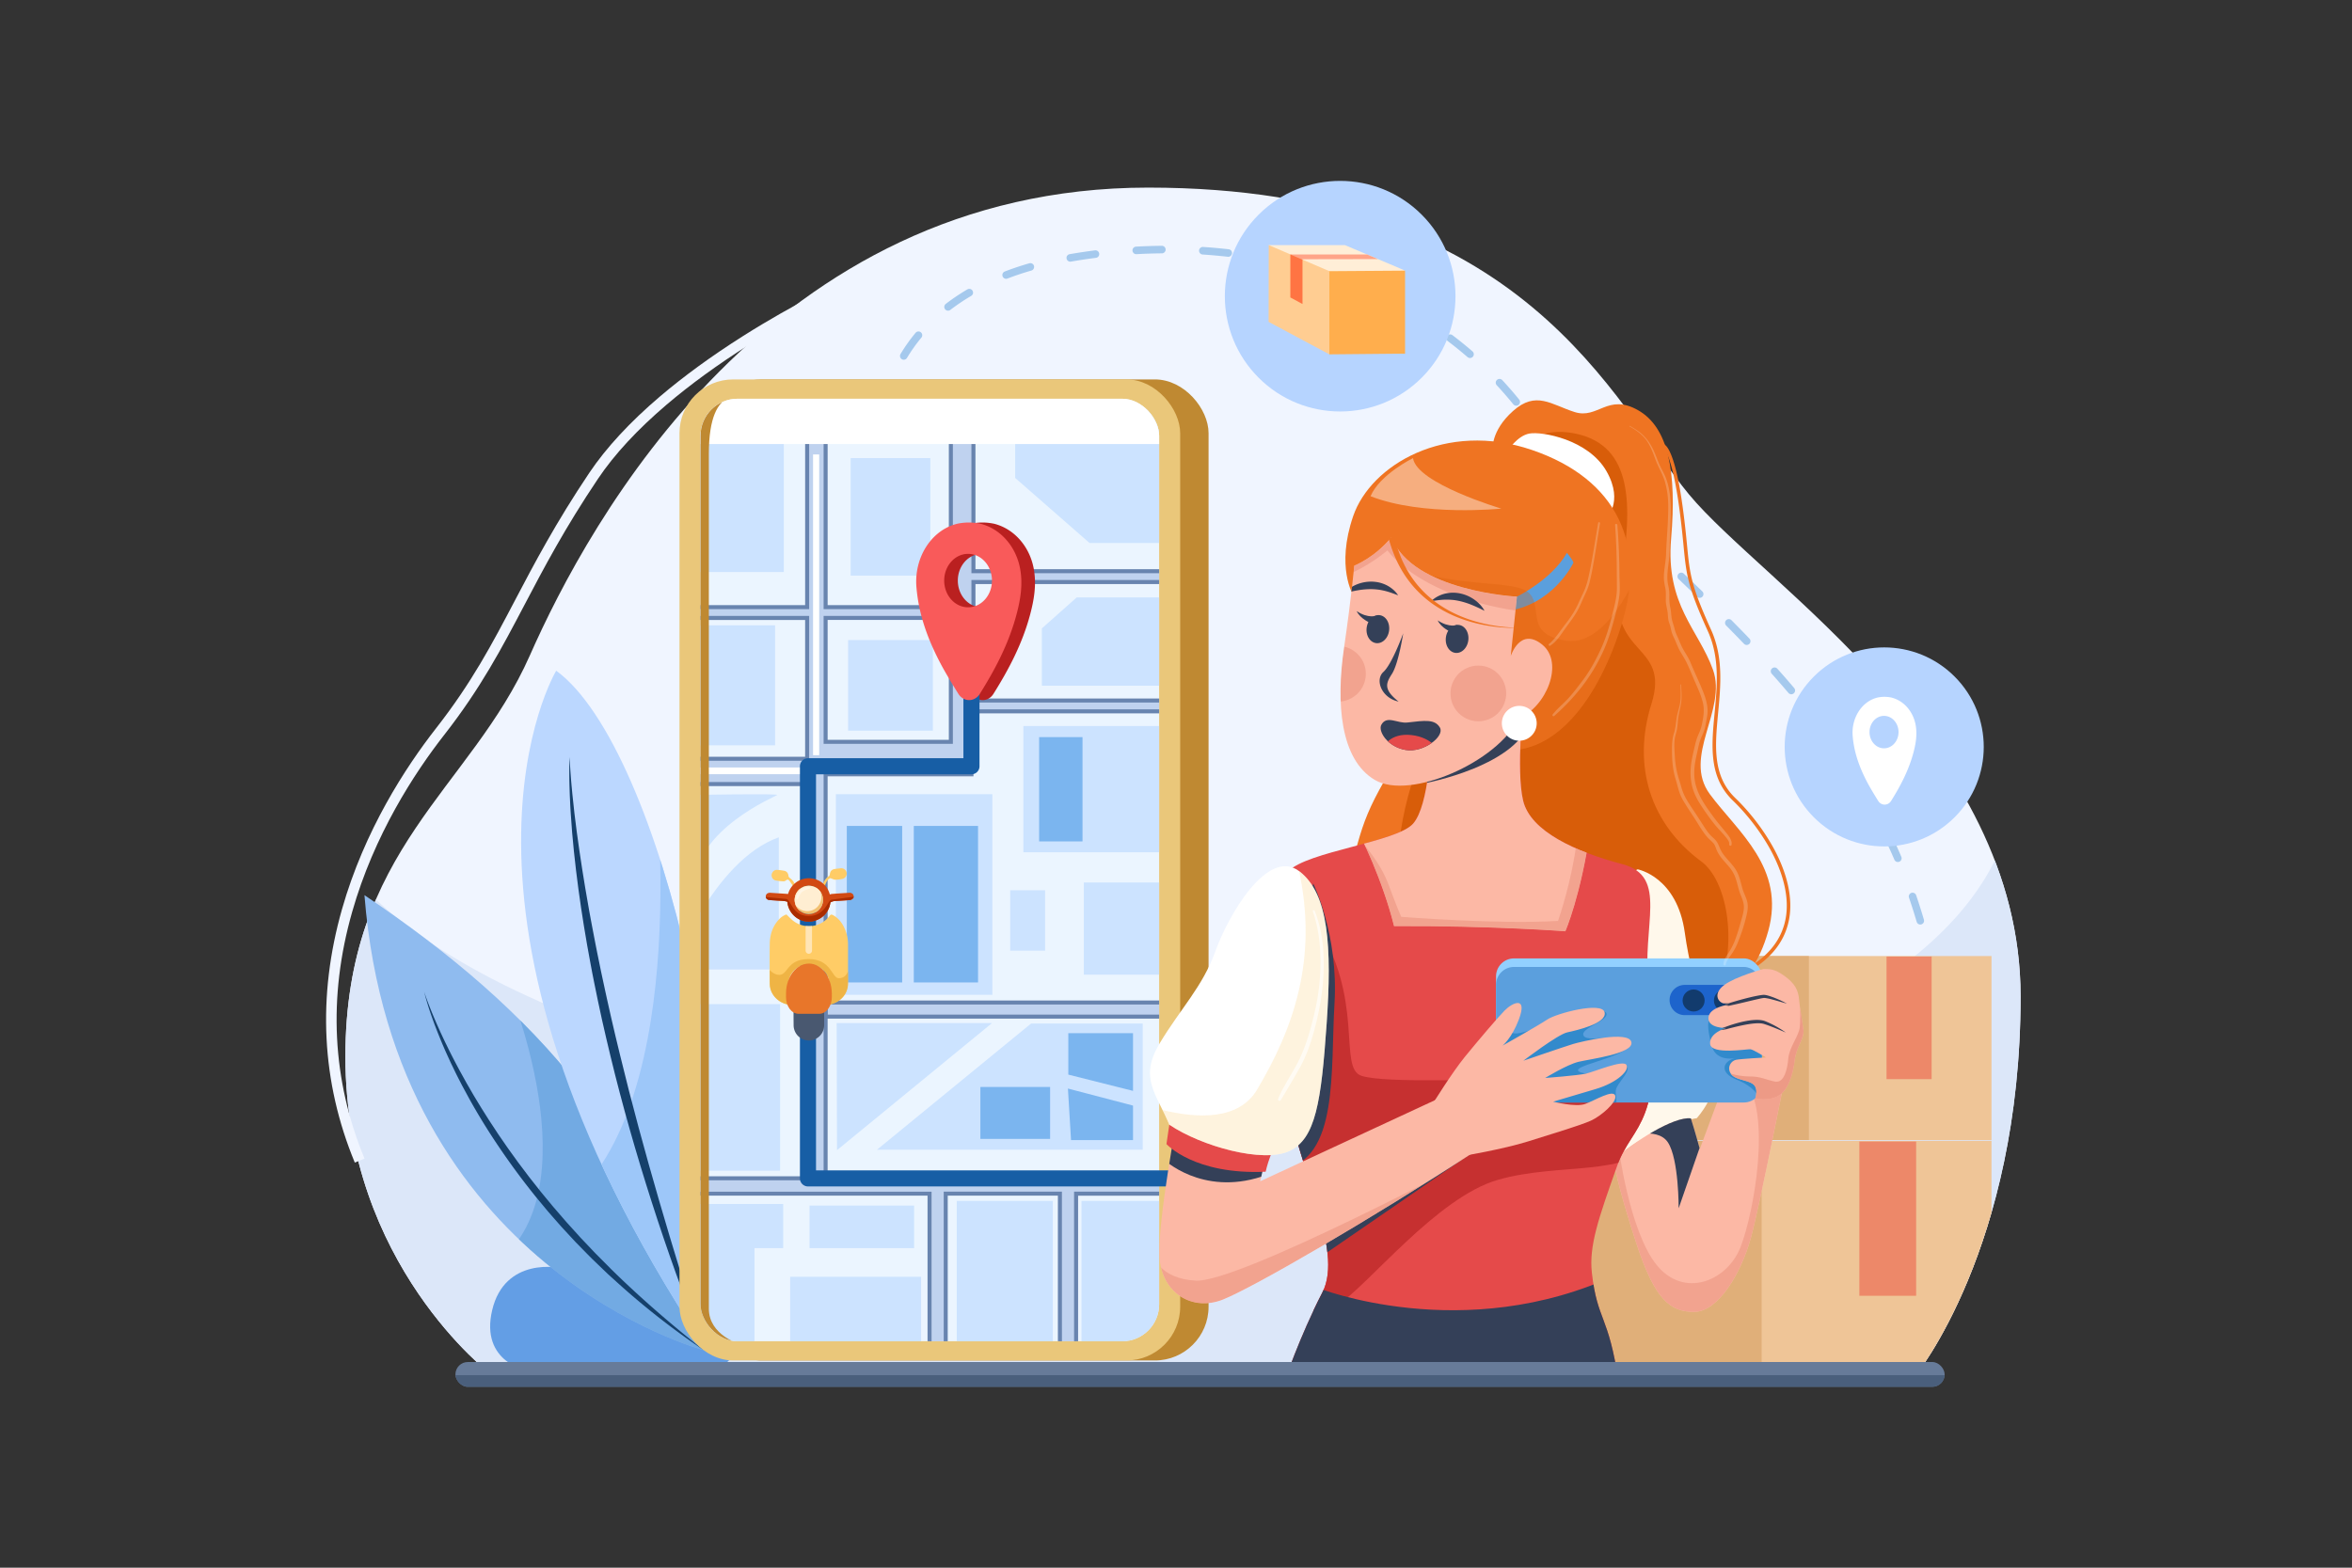 <svg xmlns="http://www.w3.org/2000/svg" viewBox="0 0 4680 3120"><rect x="0" y="0" width="4680" height="3120" fill="#333333" stroke="none"/><defs><clipPath id="clip-path"><path d="M977.13 2735.33s-289.85-218.93-289.85-632.12 249.77-533.45 366.94-798.63 478-931.22 1230.32-931.22 928.14 431.69 1076.15 610.54 659.87 499.53 659.87 999.06-209.68 755.46-209.68 755.46z" class="cls-1"/></clipPath><clipPath id="clip-path-11"><path d="M3031.78 1390.92s-15.67 141.84-1 202.74 104.07 101.5 197.35 126.17 37.5 122.15 52.42 244.62c33.92 278.55-31.69 268.42-62.7 355.64-37.44 105.31-56.27 159.63-50.37 212.76 10.8 97.13 33.41 82.22 53.45 219.44h-666s31.35-93 76.06-179.36-50.36-247.71-73.49-406.51-32.89-392.12 5.66-432.2 216.36-58.07 248.73-95.08 35.46-165 35.46-165z" class="cls-3"/></clipPath><clipPath id="clip-path-2"><path d="M1400.66 2687.18s-616.58-162.57-675.48-905.65c342.16 229.94 576.63 489.4 675.48 905.65z" class="cls-2"/></clipPath><clipPath id="clip-path-3"><path d="M1106.72 1334.83S823.13 1805 1399.07 2675.93c101.49-378.54-81.39-1187.31-292.35-1341.1z" class="cls-10"/></clipPath><clipPath id="clip-path-4"><rect width="912.49" height="1875.84" x="1393.95" y="793.57" class="cls-12" rx="73.63"/></clipPath><clipPath id="clip-path-5"><path d="M1680.75 1848.15c-5-11.3-12.1-20.87-23.31-26.91-2.88-1.54-4.46-1.37-6.63 1.47a51.39 51.39 0 0 1-71 11c-5.32-3.79-9.72-8.87-15-13.76a35.66 35.66 0 0 0-14.71 9.77c-12.76 13.61-18.16 30.23-18.44 48.44-.39 26.27-.13 52.56-.08 78.84a40.3 40.3 0 0 0 7 23.19c7 10.26 16.86 16.18 29.41 19.33 0-13.46-.07-26.06 0-38.67.15-23.27 18.36-41.7 41.14-41.74 23.46 0 41.72 18.14 41.87 41.78.07 11.32 0 22.64 0 34 0 1.36.12 2.73.18 4.11a7.18 7.18 0 0 0 1.57.07c18.19-4.72 34.67-19.16 34.65-42.5v-76.9a76.84 76.84 0 0 0-6.65-31.52z" class="cls-13"/></clipPath><clipPath id="clip-path-6"><path d="M1689.66 1776.82c-11.54.73-23.08 1.35-34.6 2.34a13 13 0 0 0-3.89 1.1 43 43 0 0 0-83.09-1.06l-1.11-.12c-11.39-.81-22.79-1.5-34.18-2.24-5.13-.33-8.88 2.5-9.07 6.87s2.92 7.33 8 7.66c4.66.3 9.33.51 14 .89 7 .58 14.26.23 20.9 2.3 1.85 22 20.14 39.52 42.18 39.63 22.54.1 41.08-16.54 43.49-38.11a19.88 19.88 0 0 1 10.27-2.94c9.34-.46 18.67-1.17 28-1.78 5.16-.33 8.3-3.25 8.12-7.55s-3.88-7.32-9.02-6.99zm-80.23 42.36a28.19 28.19 0 1 1 28.23-27.92 28.27 28.27 0 0 1-28.23 27.92z" class="cls-14"/></clipPath><clipPath id="clip-path-7"><path d="M1609.57 1762.8a28.19 28.19 0 1 0 28.09 28.46 28.19 28.19 0 0 0-28.09-28.46z" class="cls-15"/></clipPath><clipPath id="clip-path-8"><path d="M2970.11 896.53s-5.14-38 40.6-78.63 75.55-12.85 122.29 2.1 65.78-38 126.43-3.6 77.08 122.83 65.78 255.42 54.47 180.9 83.25 261.07-61.67 172.67-6.16 247.71 151.09 147 116.14 272.37-126.42 179.88-296 142.87-616.7 38-565.31-148 42.14-201.45 108.95-313.49 204.03-637.82 204.03-637.82z" class="cls-16"/></clipPath><clipPath id="clip-path-9"><path d="M2692.59 1184.33s-34.94-55.51 0-157.26 184-190.15 355.64-131.57 226.12 189.13 179.87 342.27-136.71 276.49-257 252.85-278.51-306.29-278.51-306.29z" class="cls-16"/></clipPath><clipPath id="clip-path-10"><path d="M3211.65 2306.72c-2.46 2.12 7.2 54.48 44.2 167.54S3323.69 2611 3371 2611s93.53-76.06 113.06-148c18.67-68.8 69.89-329.94 69.89-329.94l-106.95-20.6-64.76 174.22s-8.48-31.61-17.73-60.9c-34.24-4.24-113.3 46.88-152.86 80.94z" class="cls-4"/></clipPath><clipPath id="clip-path-21"><path d="m2524.54 487.79 120.61 51.91v165.51l-120.88-64.61.27-152.81z" class="cls-11"/></clipPath><clipPath id="clip-path-12"><path d="M2700.82 1656.1c4.11-1 51.39 98.68 73 187.07 193.24-1 341 10.28 341 10.28s30.83-70.92 49.59-201.46c-71.95-183-104.84-269.29-104.84-283.68s-396.74 49.33-396.74 52.42 37.99 235.37 37.99 235.37z" class="cls-4"/></clipPath><clipPath id="clip-path-13"><path d="M2694.65 1125.74s-5.14 59.61-20.56 165.48-8.22 220 61.67 261.07 244.63-36 285.74-122.31c55.5-22.61 91.48-111 47.28-147s-62.7 22.61-62.7 22.61l12.34-118.2s-207.62-10.28-249.77-118.2c-33.91 41.13-74 56.55-74 56.55z" class="cls-4"/></clipPath><clipPath id="clip-path-14"><path d="M2800.37 1437.94c35-4.07 54.7-7 64.76 10.07s-32.32 50.86-68.57 44.5-54.84-37.66-48-50c10.87-19.78 32.1-2.27 51.81-4.57z" class="cls-5"/></clipPath><clipPath id="clip-path-15"><path d="m2523 2282.06-15.42 68.86 372.08-172.68s66.81 41.12 52.42 115.12c-201.46 131.57-436.83 268.27-498.5 292.94s-122.31-13.37-126.43-84.29 36-281.62 36-281.62z" class="cls-4"/></clipPath><clipPath id="clip-path-16"><path d="M2585.7 1734.22c58.08 44.62 64.75 149.55 54 303.72s-21.58 228.18-74 252.85-175-9.25-239-52.42c-25.44-61.67-60.9-92.5-19.27-161.88s85.57-112.55 111-183.47 104.06-207.37 167.27-158.8z" class="cls-6"/></clipPath><clipPath id="clip-path-17"><rect width="2963.25" height="49.34" x="906.21" y="2710.66" class="cls-7" rx="24.67"/></clipPath><clipPath id="clip-path-18"><rect width="528.82" height="269.81" x="2976.79" y="1924.37" class="cls-8" rx="35.81"/></clipPath><clipPath id="clip-path-19"><path d="M3508.9 1928.47s-55.69 15-78.23 32.06-12 33.82-1.49 36.32l10.48 2.49s-39.12 5.15-40.26 26.26 35.14 20.34 35.14 20.34-34 9.57-31.75 31.75 75 9.73 80.5 10.52 30.67 16.31 30.67 16.31-50.22 2.7-59.7 4.72-18.52 14.23-10.53 27.21 31.1 12 43.75 20.61 5.16 28.91 5.16 28.91 26.21 6.47 46.15-5.07 29.21-44.39 32.27-70.76 19.05-42.59 17.32-59.78-7-41.8-8.57-61.05-8.85-32.46-29.35-47.22-29.54-13.2-41.56-13.62z" class="cls-4"/></clipPath><clipPath id="clip-path-20"><path d="m2528.3 495.78-3.76-7.99h151.49l119.71 50.68-79.94 17.92-104.23-1.81-54.66-38.6-28.61-20.2z" class="cls-9"/></clipPath><style>.cls-1{fill:#f0f5ff}.cls-2{fill:#8fbbef}.cls-3{fill:#e54a4a}.cls-4{fill:#fcb8a5}.cls-5{fill:#344058}.cls-6{fill:#fff}.cls-7{fill:#677b99}.cls-8{fill:#5b9fdd}.cls-9{fill:#ffeed7}.cls-10{fill:#bbd7ff}.cls-11{fill:#ffcd92}.cls-12{fill:#ebf5ff}.cls-13{fill:#fc6}.cls-14{fill:#d14913}.cls-15{fill:#f2c070}.cls-16{fill:#ef7422}.cls-21{fill:#efc597}.cls-22{fill:#e0af79}.cls-23{fill:#ed8869}.cls-28{fill:#15406b}.cls-31{fill:#b6d4ff}.cls-32{fill:#bf8932}.cls-35{fill:#cce3ff}.cls-36{fill:#7bb5ef}.cls-38{fill:#bfd2ef}.cls-39{fill:#6884af}.cls-55{fill:#d85d09}.cls-61{opacity:.57}.cls-62{fill:#ea937f}.cls-76{fill:#328acc}.cls-78{fill:#123b6d}.cls-87{opacity:.21}</style></defs><g id="_09" data-name="9"><path d="M977.13 2735.33s-289.85-218.93-289.85-632.12 249.77-533.45 366.94-798.63 478-931.22 1230.32-931.22 928.14 431.69 1076.15 610.54 659.87 499.53 659.87 999.06-209.68 755.46-209.68 755.46z" class="cls-1"/><g clip-path="url(#clip-path)"><path fill="#dce7f9" d="M1544.77 2148.39C664.12 1930.7 604.84 1614.87 611.6 1516c-138.83 728.78 251 1273.73 251 1273.73h2978c257.36-175.66 314.56-788.43 171.58-1258.21 0 616.87-1376.68 886.48-2467.41 616.87zM611.6 1516q2.79-14.65 5.85-29.42c1.13-5.37-4.24 5.86-5.85 29.42z"/><path d="M1761.06 815.64a5.74 5.74 0 0 1-.71 0 7.5 7.5 0 0 1-6.77-8.16c0-.41 1-10.24 5.28-26.22a7.5 7.5 0 1 1 14.48 3.89 162.5 162.5 0 0 0-4.82 23.72 7.5 7.5 0 0 1-7.46 6.77zm1877.79 1867.1a7.5 7.5 0 0 1-4.57-13.46c13.5-10.34 26.57-21.06 38.84-31.85a7.5 7.5 0 1 1 9.91 11.27c-12.53 11-25.86 21.94-39.63 32.49a7.47 7.47 0 0 1-4.55 1.55zm97.06-89.64a7.5 7.5 0 0 1-5.61-12.47c11.15-12.6 21.77-25.68 31.55-38.88a7.5 7.5 0 0 1 12.05 8.93c-10 13.55-20.93 27-32.37 39.9a7.48 7.48 0 0 1-5.62 2.52zm75.52-108.24a7.49 7.49 0 0 1-6.61-11c7.79-14.65 15-29.87 21.4-45.23a7.5 7.5 0 0 1 13.84 5.78c-6.58 15.79-14 31.43-22 46.49a7.5 7.5 0 0 1-6.63 3.96zm47.5-123.18a7.49 7.49 0 0 1-7.27-9.36c4.07-15.89 7.56-32.38 10.39-49a7.5 7.5 0 1 1 14.79 2.51c-2.9 17-6.48 33.93-10.65 50.22a7.49 7.49 0 0 1-7.26 5.63zm19.3-130.68h-.39a7.5 7.5 0 0 1-7.11-7.87c.67-13.07 1-26.53 1-40q0-5.09-.06-10.22a7.5 7.5 0 0 1 7.41-7.59h.09a7.5 7.5 0 0 1 7.5 7.41q.06 5.22.06 10.4c0 13.75-.34 27.47-1 40.79a7.5 7.5 0 0 1-7.5 7.08zm-3.73-132.16a7.49 7.49 0 0 1-7.45-6.76c-1.62-16.3-3.7-33.13-6.17-50a7.5 7.5 0 1 1 14.84-2.17c2.51 17.13 4.61 34.19 6.25 50.71a7.5 7.5 0 0 1-6.72 8.21c-.25-.01-.5.01-.75.01zm-20.65-130.68a7.5 7.5 0 0 1-7.33-6c-3.39-16-7.2-32.61-11.3-49.21a7.5 7.5 0 1 1 14.56-3.6c4.14 16.76 8 33.49 11.42 49.71a7.49 7.49 0 0 1-7.35 9.05zM3821 1840a7.52 7.52 0 0 1-7.19-5.36q-1.91-6.42-3.88-12.9a1099.3 1099.3 0 0 0-11.39-35.17 7.5 7.5 0 0 1 14.19-4.87c4 11.78 7.92 23.78 11.55 35.67q2 6.53 3.91 13a7.5 7.5 0 0 1-7.19 9.63zm-44.65-124.45a7.5 7.5 0 0 1-6.9-4.55 1132.56 1132.56 0 0 0-20.87-45.86 7.5 7.5 0 1 1 13.51-6.51c7.39 15.31 14.5 31 21.15 46.47a7.49 7.49 0 0 1-3.95 9.84 7.31 7.31 0 0 1-2.93.59zm-59-118.32a7.49 7.49 0 0 1-6.52-3.78c-8.23-14.4-17-29-25.91-43.26a7.5 7.5 0 0 1 12.71-8c9.07 14.48 17.9 29.21 26.22 43.79a7.5 7.5 0 0 1-6.5 11.22zm-71.5-111.27a7.48 7.48 0 0 1-6.11-3.14c-9.61-13.45-19.72-27.1-30.06-40.57a7.5 7.5 0 0 1 11.9-9.13c10.44 13.61 20.66 27.39 30.37 41a7.51 7.51 0 0 1-6.1 11.86zm-81.49-104.25a7.48 7.48 0 0 1-5.72-2.65c-10.63-12.54-21.8-25.37-33.2-38.13a7.5 7.5 0 1 1 11.18-10c11.49 12.86 22.75 25.78 33.46 38.42a7.5 7.5 0 0 1-5.72 12.35zm-88.8-98.14a7.49 7.49 0 0 1-5.42-2.31 2941.742 2941.742 0 0 0-35.35-36.25 7.5 7.5 0 1 1 10.65-10.56c12.3 12.4 24.25 24.66 35.53 36.43a7.49 7.49 0 0 1-5.41 12.69zm-93.56-93.7a7.44 7.44 0 0 1-5.22-2.12c-11.05-10.71-23-22.21-36.56-35.15a7.5 7.5 0 0 1 10.37-10.85c13.57 13 25.55 24.5 36.63 35.23a7.5 7.5 0 0 1-5.22 12.89zm-95.75-91.44a7.47 7.47 0 0 1-5.17-2.06 11978.05 11978.05 0 0 1-36.77-35.06 7.5 7.5 0 1 1 10.38-10.83c13 12.45 25.85 24.68 36.73 35a7.5 7.5 0 0 1-5.17 12.94zm-95.25-92a7.43 7.43 0 0 1-5.28-2.18c-12.84-12.75-24.55-24.59-35.8-36.2a7.5 7.5 0 1 1 10.78-10.44c11.18 11.54 22.82 23.32 35.59 36a7.5 7.5 0 0 1-5.29 12.82zm-91.21-95.91a7.47 7.47 0 0 1-5.62-2.53c-11.66-13.2-22.78-26.29-33.06-38.91a7.5 7.5 0 0 1 11.63-9.47c10.16 12.47 21.15 25.4 32.67 38.45a7.5 7.5 0 0 1-5.62 12.46zM3017 807.43a7.51 7.51 0 0 1-5.83-2.77 746.246 746.246 0 0 0-32.93-37.92 7.5 7.5 0 1 1 11-10.22 757.263 757.263 0 0 1 33.6 38.69 7.49 7.49 0 0 1-5.82 12.22zm-1218.7-91.49a7.51 7.51 0 0 1-6.43-11.36 340.77 340.77 0 0 1 30-42.29 7.5 7.5 0 0 1 11.54 9.58 325.65 325.65 0 0 0-28.68 40.42 7.48 7.48 0 0 1-6.48 3.65zM2925 712.5a7.47 7.47 0 0 1-4.91-1.83 760.924 760.924 0 0 0-39.05-31.62 7.5 7.5 0 0 1 9.05-12c13.6 10.29 27 21.14 39.82 32.24a7.5 7.5 0 0 1-4.91 13.21zm-106.92-77.68a7.49 7.49 0 0 1-3.88-1.08 810.953 810.953 0 0 0-43.8-24.7 7.5 7.5 0 0 1 7-13.29c15.14 7.94 30.14 16.4 44.6 25.16a7.5 7.5 0 0 1-3.89 13.91zm-931.64-16.53a7.5 7.5 0 0 1-4.57-13.45 422.89 422.89 0 0 1 42.84-28.8 7.5 7.5 0 1 1 7.61 12.92 412 412 0 0 0-41.32 27.78 7.41 7.41 0 0 1-4.56 1.55zm813.46-42.76a7.47 7.47 0 0 1-2.83-.56 899.404 899.404 0 0 0-47.11-17.7 7.5 7.5 0 0 1 4.88-14.18 899.576 899.576 0 0 1 47.9 18 7.5 7.5 0 0 1-2.84 14.44zm-697.9-20.7a7.5 7.5 0 0 1-2.69-14.5c15.54-6 31.93-11.45 48.71-16.29a7.5 7.5 0 1 1 4.16 14.41c-16.37 4.73-32.35 10.07-47.5 15.88a7.43 7.43 0 0 1-2.68.5zm572.13-20.29a7.63 7.63 0 0 1-1.82-.23c-16.13-4-32.67-7.7-49.17-10.93a7.5 7.5 0 0 1 2.88-14.72c16.75 3.27 33.55 7 49.92 11.1a7.5 7.5 0 0 1-1.81 14.78zm-444.5-13.79a7.5 7.5 0 0 1-1.28-14.89c16.72-2.89 33.72-5.45 50.53-7.59a7.5 7.5 0 0 1 1.89 14.88c-16.59 2.11-33.36 4.63-49.85 7.49a7.18 7.18 0 0 1-1.26.11zm314.37-9.68a6.29 6.29 0 0 1-.86-.05c-16.55-1.88-33.44-3.4-50.19-4.51a7.5 7.5 0 1 1 1-15c17 1.12 34.12 2.66 50.91 4.57a7.5 7.5 0 0 1-.84 14.95zm-182.87-5.24a7.5 7.5 0 0 1-.4-15c17-.92 34.14-1.47 51.07-1.62a7.5 7.5 0 0 1 .14 15c-16.71.15-33.66.69-50.39 1.6zm1288.37 2237a7.5 7.5 0 0 1-3.84-13.95c7.29-4.32 14.56-8.76 21.6-13.19a7.5 7.5 0 0 1 8 12.7c-7.15 4.5-14.53 9-21.92 13.39a7.49 7.49 0 0 1-3.84 1.05z" class="cls-8" opacity=".5"/><path d="M3303.34 1902.65h659.34v366.38h-659.34z" class="cls-21"/><path d="M3303.34 1902.65h295.95v366.38h-295.95z" class="cls-22"/><path d="M3753.81 1903.73h89.74v243.92h-89.74z" class="cls-23"/><path d="M3132.76 2270.54h829.92v461.17h-829.92z" class="cls-21"/><path d="M3132.76 2270.54h372.52v461.17h-372.52z" class="cls-22"/><path d="M3699.77 2271.9h112.96v307.03h-112.96z" class="cls-23"/></g><path d="M706 2313.82c-66.45-160.59-75-330.33-25.45-504.49C725.21 1652.53 807 1527 867.81 1449.21c71-90.86 110.89-166.74 157-254.6 37.88-72.11 80.81-153.83 147.77-253.57 33.6-50 80.91-101.16 140.63-152 47.56-40.47 103.09-80.87 165-120.07 105.38-66.68 194.24-107.43 195.13-107.84l8.72 19.11c-.88.4-88.66 40.67-192.88 106.63-61.08 38.66-115.77 78.45-162.54 118.27-58.19 49.53-104.17 99.19-136.67 147.59-66.33 98.79-107.15 176.49-146.62 251.63-44.69 85.06-86.9 165.42-159.09 257.76-59.63 76.27-139.88 199.41-183.57 352.94-48.24 169.5-39.95 334.6 24.65 490.71z" class="cls-1"/><path fill="#639ee5" d="M1434.37 2297c-23.52-28.21-77.6-23.51-97.59 24.69-88.17-27-165.77 43.5-148.14 139.91-23.51-10.58-67 10.58-60 65.84-17.63-8.23-124.62-24.69-149.31 80s71.72 121.09 71.72 121.09l386.8-9.4s199.87-171.65 199.87-386.81C1597.79 2210 1468.46 2237 1434.37 2297z"/><path d="M1400.66 2687.18s-616.58-162.57-675.48-905.65c342.16 229.94 576.63 489.4 675.48 905.65z" class="cls-2"/><g clip-path="url(#clip-path-2)"><path fill="#66a2dd" d="M979 2520.13c187.91 175.66 484.08 255.32 514.72 153.19s-488.17-725.1-488.17-725.1 183.82 426.89-26.55 571.91z" opacity=".69"/><path d="m1217.19 2527-10.07-10.17-20.19-20.28c-1.7-1.67-3.31-3.42-5-5.15l-4.91-5.2-9.85-10.37-9.85-10.37c-1.66-1.71-3.24-3.49-4.84-5.26l-4.79-5.31-19.21-21.18c-6.29-7.16-12.47-14.42-18.71-21.62l-9.35-10.81-9.09-11-9.1-11c-3-3.69-6.11-7.32-9-11.1l-17.71-22.43c-3-3.71-5.8-7.56-8.67-11.36l-8.6-11.42c-2.86-3.81-5.78-7.57-8.58-11.42l-8.35-11.61c-5.55-7.74-11.2-15.42-16.54-23.31l-8.11-11.77c-2.7-3.92-5.45-7.81-8-11.82l-15.72-23.88-15.26-24.19-14.83-24.44-14.34-24.76-13.82-25c-9-16.8-17.87-33.72-26.11-50.94-4.28-8.53-8.23-17.22-12.29-25.87l-5.84-13.08c-2-4.36-3.8-8.76-5.71-13.14-3.77-8.78-7.36-17.64-10.84-26.54s-6.79-17.89-9.79-27c2.22 9.32 5 18.5 7.81 27.67s6 18.23 9.23 27.26c1.65 4.5 3.21 9 5 13.51l5.21 13.42c3.64 8.88 7.17 17.81 11 26.6 1.91 4.41 3.8 8.82 5.78 13.2l6 13.09 3 6.54 3.14 6.48 6.26 13c4.25 8.62 8.71 17.13 13.1 25.68l13.74 25.34c18.59 33.65 38.89 66.36 60.47 98.18s44.4 62.82 68.46 92.82c2.93 3.81 6.06 7.46 9.12 11.17l9.21 11.1 9.2 11.09 9.48 10.87c6.35 7.21 12.65 14.48 19.05 21.64l19.59 21.16 4.9 5.28c1.64 1.76 3.26 3.53 5 5.23l10.08 10.3c6.73 6.86 13.42 13.76 20.24 20.52l20.75 20 10.43 10 10.67 9.67a1530.2 1530.2 0 0 0 180.64 142.32c-60.22-47.38-118.23-97.26-173.15-150.27z" class="cls-28"/></g><path d="M1106.72 1334.83S823.13 1805 1399.07 2675.93c101.49-378.54-81.39-1187.31-292.35-1341.1z" class="cls-10"/><g clip-path="url(#clip-path-3)"><path fill="#9dc7f9" d="M1124 2398.6c217.53 288 324.76 294.13 324.76 294.13s82.73-857.88-147.06-1164.26c.01 0 82.73 664.85-177.7 870.13z"/><path d="M1233.32 2097.83c-6.09-24.29-11.6-48.71-17.34-73.08l-8.21-36.64-2-9.16-2-9.18-3.94-18.36-3.94-18.36-3.75-18.39-3.77-18.4c-1.3-6.12-2.42-12.28-3.64-18.41-2.36-12.29-4.86-24.56-7.07-36.88l-3.44-18.46-1.71-9.23-1.61-9.25q-13.19-73.93-23.23-148.41-5-37.24-8.7-74.64c-.63-6.24-1.25-12.47-1.77-18.72l-.81-9.36-.71-9.38c-.27-3.12-.47-6.25-.69-9.37s-.43-6.26-.58-9.39-.35-6.26-.46-9.39c-.08-1.57-.14-3.14-.17-4.7l-.07-2.36v-2.35c-.54 6.26-.7 12.55-.8 18.83-.07 3.14-.09 6.28-.1 9.42s0 6.29 0 9.43l.11 9.43.22 9.42c.12 6.28.35 12.56.59 18.84s.5 12.57.86 18.84l.5 9.42.61 9.41c.76 12.55 1.78 25.08 2.73 37.62 4.29 50.11 10.38 100.06 17.76 149.81q5.6 37.3 12.11 74.47c2.1 12.4 4.4 24.76 6.74 37.11l3.49 18.54 3.68 18.49c4.81 24.69 10.24 49.24 15.5 73.83 5.62 24.5 11.13 49 17.15 73.45 23.63 97.75 51.33 194.46 82 290.16s64.54 190.35 102.22 283.45c-30.23-95.78-60-191.53-87.93-287.82s-54.27-192.94-77.83-290.28z" class="cls-28"/></g><circle cx="2666.64" cy="589.46" r="229.46" class="cls-31" transform="rotate(-45 2666.643 589.46)"/><circle cx="3749.21" cy="1486.51" r="198.05" class="cls-31" transform="rotate(-45 3749.21 1486.506)"/><path d="M3763.09 1388.16a67.14 67.14 0 0 0-27.91.26c-1 .28-2 .56-3 .87-29.3 9.17-48.48 41.28-45.76 75.24 2.77 34.46 14.56 65.29 30.09 94.41 5.08 9.53 13.48 23.42 20.57 34.82 6.24 10 19.56 10.18 25.86.18l.12-.21c18.69-29.78 35-61 44.37-96.12 4.71-17.82 7.69-35.9 4.34-54.59-4.96-27.55-24.2-49.02-48.68-54.86zm-14.26 101.12c-15.94 0-28.86-14.45-28.86-32.28s12.92-32.28 28.86-32.28 28.86 14.45 28.86 32.28-12.92 32.28-28.86 32.28z" class="cls-6"/><rect width="996.27" height="1952.48" x="1408.53" y="755.1" class="cls-32" rx="106.92"/><rect width="996.27" height="1952.48" x="1352.05" y="755.1" fill="#eac77a" rx="106.92"/><rect width="912.49" height="1875.84" x="1393.95" y="793.57" class="cls-12" rx="73.63"/><g clip-path="url(#clip-path-4)"><path d="M1663.21 1580.56h311.43v399.31h-311.43zm29.45-668.91h158.49v233.92h-158.49zm-356.62-103.16h223.55v329.94h-223.55zm351.51 465.28h168.71v180.34h-168.71zm-368.87-29.32h223.55v238.97h-223.55zm701.29-293.27 148.01 129.5h220.47v-269.8l-368.48 13.87v126.43zm122.5 237.77-69.38 61.67v114.09h285.22l-4.63-175.76h-211.21zm-106.15 255.93h302.18v251.31h-302.18zm120.26 311.44h171.13v183.47h-171.13zm-146.47 15.41h69.38v120.26h-69.38z" class="cls-35"/><path d="M1818.25 1643.77h127.84v311.43h-127.84zm-133.28 0h110.16v311.43h-110.16z" class="cls-36"/><path d="M1378 1582.1s4.11 75 4.11 180.9c0-112 161.37-177.82 164.46-180.9s-168.57 0-168.57 0zm-40.1 347.41h211.74v-263.13c-132.59 47.28-211.74 263.13-211.74 263.13zm47.8 68.86h166.51v331.48H1385.7zm-38.55 679.92h154.18v-194.26h57.05v-87.88H1385.7l-38.55 282.14zm263.65-279.06h208.14v84.8H1610.8zm-38.55 141.84h260.56v149.55h-260.56zm331.48-151.09h191.18v285.22h-191.18zm248.22 0h191.18v285.22h-191.18zm-486.45-100.99 308.38-252.84h-309.12l.74 252.84zm79.43-.77h528.82v-251.3h-222.01l-306.81 251.3z" class="cls-35"/><path d="m2125.74 2138.67 128.74 32.38v-114.86h-128.74v82.48zm5.4 130.28h123.34v-68.61l-129.51-33.92 6.17 102.53zm-180.39-105.61h138.76v103.3h-138.76zm116.92-696.36h86.34v207.62h-86.34z" class="cls-36"/><path d="M1606.05 843.19h36.77v676.09h-36.77z" class="cls-8"/><path fill="none" d="M1642.82 1229.83h249.19v246.55h-249.19z"/><path d="M1936.94 857.49H1892v350.81h-249.18V843.2h-36.77v365.1H1253v21.53h353.06v280.26h-304.35v50.35h304.34V2345H1363v30.64h486.63v341.62h32.17v-341.64H2109v341.62h32.17v-341.62h186.89V2345h-685.24v-321.7h-17.88v-28.1h17.88V1541H1933v-62.6h3.92v-62.72h647.79v-21.54h-647.77v-235.8h647.79v-21.53h-647.79zm-44.94 618.9h-249.18v-246.56H1892z" class="cls-38"/><path d="M2145.2 2721.24H2105v-341.62h-219.21v341.62h-40.17v-341.62H1359V2341h243.06v-776.56h-304.35v-58.35h304.34v-272.26H1249v-29.53h353.06V839.2h44.77v365.1H1888V853.49h52.93v279.32h647.79v29.53h-647.78v227.83h647.79v29.54h-647.79v62.72H1937V1545h-290.2v454.2h-17.88v20.08h17.88V2341h685.27v38.64H2145.2zm-32.17-8h24.17v-341.62h186.89V2349h-685.27v-321.7h-17.88v-36.1h17.88V1537H1929v-62.6h3.92v-62.72h647.79v-13.54h-647.77v-243.8h647.79v-13.53h-647.79V861.49H1896v350.81h-257.18V847.2h-28.77v365.1H1257v13.53h353.06v288.26h-304.35v42.35h304.34V2349H1367v22.64h486.63v341.62h24.17v-341.64H2113zM1896 1480.39h-257.18v-254.56H1896zm-249.19-8H1888v-238.56h-241.18z" class="cls-39"/><path d="M1642.82 1995.2h680.68v28.08h-680.68z" class="cls-38"/><path d="M2327.5 2027.28h-688.68v-36.08h688.68zm-680.68-8h672.68v-20.08h-672.68z" class="cls-39"/><path d="M1624.94 1995.2h17.87v28.08h-17.87z" class="cls-38"/><path d="M1646.82 2027.28h-25.88v-36.08h25.88zm-17.88-8h9.88v-20.08h-9.88z" class="cls-39"/><path d="M1617.79 904.47h12.26v598.47h-12.26zm-229.27 622.98h218.55v13.28h-218.55zm-79.91-767.11H2367.8v123.34H1308.61z" class="cls-6"/><path d="M1373.71 2674.85h98s-61.27-17.36-61.27-70.46V903.45c0-149.36 75.57-109.79 75.57-109.79l3.57-16.34-115.87 8.68z" class="cls-32"/></g><path fill="#ba2020" d="M1976.9 1042.06v.07a110.75 110.75 0 0 0-46 .42c-1.65.46-3.3.93-4.94 1.44-48.26 15.1-79.86 68-75.37 123.94 4.55 56.76 24 107.55 49.56 155.53 8.37 15.69 22.2 38.58 33.88 57.35 10.29 16.53 32.23 16.77 42.6.29l.21-.33c30.78-49.07 57.73-100.41 73.08-158.35 7.77-29.35 12.68-59.14 7.16-89.92-8.14-45.45-39.85-80.84-80.18-90.44zm-23.48 166.57c-26.25 0-47.54-23.81-47.54-53.17s21.29-53.17 47.54-53.17 47.54 23.8 47.54 53.17-21.28 53.17-47.54 53.17z"/><path fill="#175ea5" d="M2353.92 2329.25h-730.21V1541H1933a16 16 0 0 0 16-16v-154.14a16 16 0 0 0-32 0V1509h-309.29a16 16 0 0 0-16 16v820.22a16 16 0 0 0 16 16h746.21a16 16 0 0 0 0-32z"/><path d="M1672.81 1728.08q-5.61.56-11.21 1.29c-6.49.85-9.85 4.57-10.43 11a4.78 4.78 0 0 1-1.86 3.28c-5.18 3.24-8.35 8-10.93 13.34-1.68 3.51-.37 5.66 2.29 8 2.36-7.51 5.09-14.35 11.52-17.3 4.1 1.36 7 3.06 9.82 3.1a73.5 73.5 0 0 0 14.29-1.59 10.71 10.71 0 0 0-3.49-21.11zm-101.46 19.14a6.41 6.41 0 0 1-2.44-4.1c-.54-5.28-3.46-9.17-8.64-10.12a122.86 122.86 0 0 0-13.9-1.79c-5.48-.38-10.29 4-11 9.49-.68 5 2.75 10.46 7.85 11.51a107.28 107.28 0 0 0 15.07 1.82 7.84 7.84 0 0 0 5.42-1.66c3-2.85 5.43-1.71 7.22.7 3.41 4.59 6.34 9.55 9.88 15 .49-1.87 2-4.25 1.42-6a27.12 27.12 0 0 0-10.88-14.85zm109.4 100.93c-5-11.3-12.1-20.87-23.31-26.91-2.88-1.54-4.46-1.37-6.63 1.47a51.39 51.39 0 0 1-71 11c-5.32-3.79-9.72-8.87-15-13.76a35.66 35.66 0 0 0-14.71 9.77c-12.76 13.61-18.16 30.23-18.44 48.44-.39 26.27-.13 52.56-.08 78.84a40.3 40.3 0 0 0 7 23.19c7 10.26 16.86 16.18 29.41 19.33 0-13.46-.07-26.06 0-38.67.15-23.27 18.36-41.7 41.14-41.74 23.46 0 41.72 18.14 41.87 41.78.07 11.32 0 22.64 0 34 0 1.36.12 2.73.18 4.11a7.18 7.18 0 0 0 1.57.07c18.19-4.72 34.67-19.16 34.65-42.5v-76.9a76.84 76.84 0 0 0-6.65-31.52z" class="cls-13"/><g clip-path="url(#clip-path-5)"><path fill="#ffe5b6" d="M1609.36 1838.91a6.37 6.37 0 0 0-6.38 6.38v46.51a6.38 6.38 0 0 0 6.38 6.38 6.38 6.38 0 0 0 6.38-6.38v-46.51a6.38 6.38 0 0 0-6.38-6.38z"/><path fill="#e2a02b" d="M1669 1946.85c-14 0-14.64-38.12-59.92-38.12s-40.51 34-60.59 31.32-28.26-29.62-28.26-29.62-4.08 30.3-4.08 42.21 3.4 41.53 3.4 48.34 30 9.53 36.09 10.21 86.46-4.08 126.63-12.59 20.09-47.66 5.79-98.72c5.48 35.06-5.06 46.97-19.06 46.97z" opacity=".55"/></g><path fill="#495870" d="M1639.88 1984.56a30.3 30.3 0 0 0-30.07-29.66c-16.64-.13-30.5 13-30.67 29.43q-.3 28.07 0 56.15a30.39 30.39 0 0 0 60.78-.16c.09-9.1 0-18.2 0-27.3-.01-9.49.08-19.02-.04-28.46z"/><path d="M1689.66 1776.82c-11.54.73-23.08 1.35-34.6 2.34a13 13 0 0 0-3.89 1.1 43 43 0 0 0-83.09-1.06l-1.11-.12c-11.39-.81-22.79-1.5-34.18-2.24-5.13-.33-8.88 2.5-9.07 6.87s2.92 7.33 8 7.66c4.66.3 9.33.51 14 .89 7 .58 14.26.23 20.9 2.3 1.85 22 20.14 39.52 42.18 39.63 22.54.1 41.08-16.54 43.49-38.11a19.88 19.88 0 0 1 10.27-2.94c9.34-.46 18.67-1.17 28-1.78 5.16-.33 8.3-3.25 8.12-7.55s-3.88-7.32-9.02-6.99zm-80.23 42.36a28.19 28.19 0 1 1 28.23-27.92 28.27 28.27 0 0 1-28.23 27.92z" class="cls-14"/><g clip-path="url(#clip-path-6)"><path fill="#aa2c00" d="M1609.11 1823.11c-32.68 0-35.49-32.94-44.68-34s-46.21-4.34-46.21-4.34l3.06 6.9 36.77 8.93 19.15 27.07s31.66 10 32.42 10.21 29.62-7.92 29.62-7.92l62.55-45.7s-41.1 5.62-47.74 6.38-12.26 32.47-44.94 32.47z"/></g><path d="M1609.57 1762.8a28.19 28.19 0 1 0 28.09 28.46 28.19 28.19 0 0 0-28.09-28.46z" class="cls-15"/><g clip-path="url(#clip-path-7)"><path fill="#ffeed2" d="M1606.34 1757a28.19 28.19 0 1 0 28.09 28.46 28.21 28.21 0 0 0-28.09-28.46z"/><path d="M1592.9 1771.15c-9.19 9.58-10 17.81-7.15 18.77s-.38.25 7.85-12.32c5.16-7.88 19.47-7.66 18.77-10.72s-13.09-2.38-19.47 4.27z" class="cls-6" opacity=".43"/></g><path fill="#e8762a" d="M1610 1917.71c-24.91-.25-45.67 25.8-45.93 58.43l-.06 8.14c-.12 18.39 11.09 33.38 25 33.38h41.17c13.87 0 25.06-15 25-33.38q0-3.85-.06-7.69c-.42-32.34-20.63-58.59-45.12-58.88z"/><path fill="#f95a5a" d="M1949.78 1042.06a.64.64 0 0 1 0 .07 110.7 110.7 0 0 0-46 .42c-1.65.46-3.3.93-4.94 1.44-48.26 15.1-79.86 68-75.38 123.94 4.56 56.76 24 107.55 49.57 155.53 8.37 15.69 22.2 38.58 33.88 57.35 10.29 16.53 32.23 16.77 42.6.29l.2-.33c30.79-49.07 57.74-100.41 73.08-158.35 7.78-29.35 12.69-59.14 7.16-89.92-8.14-45.45-39.84-80.84-80.17-90.44zm-23.48 166.57c-26.26 0-47.54-23.81-47.54-53.17s21.28-53.17 47.54-53.17 47.54 23.8 47.54 53.17-21.29 53.17-47.54 53.17z"/><path d="m3454.62 1946.07-2.85-6.4c58.81-26.21 92.95-64.09 101.48-112.6 6.55-37.29-2.45-81.42-26-127.61-19.06-37.33-47.92-76-79.17-106.17-48.44-46.71-42.57-108.75-36.36-174.43 5.12-54 10.41-109.95-13.43-162.65-40.55-89.69-42.68-111.58-48.37-170.09-1.81-18.58-4.06-41.71-8.09-71.95-15.26-114.5-32.75-123.23-33.49-123.54a2.41 2.41 0 0 0 .44.11l1.09-6.92c3.69.59 22.92 9.57 38.9 129.42 4.05 30.37 6.31 53.57 8.12 72.21 5.61 57.67 7.7 79.24 47.78 167.88 24.6 54.39 19.22 111.23 14 166.19-6 64-11.77 124.36 34.24 168.73 31.79 30.65 61.15 70 80.56 108 24.27 47.55 33.5 93.2 26.68 132-8.96 50.98-44.47 90.6-105.53 117.82z" class="cls-16"/><path d="M2970.11 896.53s-5.14-38 40.6-78.63 75.55-12.85 122.29 2.1 65.78-38 126.43-3.6 77.08 122.83 65.78 255.42 54.47 180.9 83.25 261.07-61.67 172.67-6.16 247.71 151.09 147 116.14 272.37-126.42 179.88-296 142.87-616.7 38-565.31-148 42.14-201.45 108.95-313.49 204.03-637.82 204.03-637.82z" class="cls-16"/><g clip-path="url(#clip-path-8)"><path d="M3385.11 1714.34c-101.1-74.55-137.87-189.95-99.06-313.53s-89.87-91.91-62.3-246.13 22.47-266.55-85.79-291.06-138.89 69.45-138.89 69.45-153.19 524.93-157.28 539.23-67.4 134.81-61.27 296.17-60.26 253.28 316.59 339.07 389.11-318.64 288-393.2z" class="cls-55"/></g><path d="M3043.09 862.87c-24.67 4.62-43.17 34.69-43.17 34.69L3194.18 1034s38.54-33.14 2.31-96.36-128.74-79.4-153.4-74.77z" class="cls-6"/><path d="M2692.59 1184.33s-34.94-55.51 0-157.26 184-190.15 355.64-131.57 226.12 189.13 179.87 342.27-136.71 276.49-257 252.85-278.51-306.29-278.51-306.29z" class="cls-16"/><g clip-path="url(#clip-path-9)"><path d="M3018.42 1187.41h-60.9s3.08 5.4 37 29.29c94.82-10.79 135.68-95.59 135.68-95.59s4.62 0-12.34-20.81c-30.86 53.96-99.44 87.11-99.44 87.11z" class="cls-8"/><path d="M3117.54 1275.19c-88.85-12.25-42.89-71.48-78.64-98s-206.3-3.06-279.83-75.57c173.62 188.93 204.26 384 206.3 407.49s13.28 61.27 97 23.49 174.63-175.7 184.87-216.55 21.45-200.17 21.45-200.17-62.3 171.57-151.15 159.31z" class="cls-55" opacity=".29"/><path d="M2811.59 911.76s-65.8 32.2-84.52 75.78c103.83 40.85 260.26 24.68 260.26 24.68s-168.62-50.01-175.74-100.46z" class="cls-6" opacity=".42"/></g><path fill="#fff8eb" d="M3352.46 1856.53c-15.41-112-93.87-126.42-93.87-126.42l-42.83 20.55-26.76 579.7c86.34-92.5 187.07-104.84 187.07-104.84s45.22-48.3 39-105.86-47.19-151.09-62.61-263.13z"/><path d="M3211.65 2306.72c-2.46 2.12 7.2 54.48 44.2 167.54S3323.69 2611 3371 2611s93.53-76.06 113.06-148c18.67-68.8 69.89-329.94 69.89-329.94l-106.95-20.6-64.76 174.22s-8.48-31.61-17.73-60.9c-34.24-4.24-113.3 46.88-152.86 80.94z" class="cls-4"/><g clip-path="url(#clip-path-10)"><path d="m3257.45 2226-25.53 37.79s64.85-23.49 86.81 9.7 21.45 131.24 21.45 131.24l43.4-125.11-8.17-75.57z" class="cls-5"/><g class="cls-61"><path d="M3470.9 2148.9c55.15 64.34 19.15 265-7.66 333.19s-112.59 102.64-167 35.23-75.83-235.91-75.83-235.91l-57.41-25.28s9.19 147.06 12.25 194.55 58.21 171.58 81.19 188.43 104.17 10.72 136.34 7.66 72-44.43 72-44.43l118-464.17s-49.07-6.12-111.88 10.73z" class="cls-62"/></g></g><path d="M3031.78 1390.92s-15.67 141.84-1 202.74 104.07 101.5 197.35 126.17 37.5 122.15 52.42 244.62c33.92 278.55-31.69 268.42-62.7 355.64-37.44 105.31-56.27 159.63-50.37 212.76 10.8 97.13 33.41 82.22 53.45 219.44h-666s31.35-93 76.06-179.36-50.36-247.71-73.49-406.51-32.89-392.12 5.66-432.2 216.36-58.07 248.73-95.08 35.46-165 35.46-165z" class="cls-3"/><g clip-path="url(#clip-path-11)"><path fill="#c63030" d="M3127.75 2145.83c-176.17 1.54-369.19 10.73-418.21-4.59s9.19-153.19-95-309.45c-16.85 303.32-68.94 450.38-68.94 450.38l70.47 309.45s-19.91 47.49 42.9 7.66 199.14-216 321.7-251.23 262-4.6 311-78.13 79.66-142.47 62.8-186.9c0-.02-50.55 61.28-226.72 62.81z"/><path d="M2700.82 1656.1c4.11-1 51.39 98.68 73 187.07 193.24-1 341 10.28 341 10.28s30.83-70.92 49.59-201.46c-71.95-183-104.84-269.29-104.84-283.68s-396.74 49.33-396.74 52.42 37.99 235.37 37.99 235.37z" class="cls-4"/><g clip-path="url(#clip-path-12)"><path d="M2828.77 1450.34c0 2.3 4.6 108.77 4.6 108.77s193.79-35.23 212.93-131.74l-15.3-69.71s-202.23 90.39-202.23 92.68z" class="cls-5"/><g class="cls-61"><path d="M3100.18 1832.81c-121.53 7.15-312-8.17-312-8.17s-5.11-10.21-26.56-67.4-84.25-116.94-84.25-116.94l52.08 238.47 402.39-2L3186 1664.3l-46-11.23s-6.12 79.66-39.82 179.74z" class="cls-62"/></g></g><path d="m2620.65 2562.66-160.35 213.79 805.83 26.72s-20.56-158.29-47.28-267.24c-306.3 143.9-598.2 26.73-598.2 26.73zm-67.88-235.55c111.32-21.45 94.47-194 102.64-330.38S2613 1758.26 2613 1758.26s-101.08 452.42-60.23 568.85zm64.34 124.6s3.75 36.42 5.45 37.78 6.55 11 6.55 11L2926.3 2296l-189.19 59z" class="cls-5"/></g><path d="M2694.65 1125.74s-5.14 59.61-20.56 165.48-8.22 220 61.67 261.07 244.63-36 285.74-122.31c55.5-22.61 91.48-111 47.28-147s-62.7 22.61-62.7 22.61l12.34-118.2s-207.62-10.28-249.77-118.2c-33.91 41.13-74 56.55-74 56.55z" class="cls-4"/><g clip-path="url(#clip-path-13)"><g class="cls-61"><path d="m2683.5 1113.83-2.05 30.13a327.47 327.47 0 0 0 79.15-48.51c60.77 75.57 187.41 111.83 266.05 121l4.08-52.08-286.47-131.75z" class="cls-62"/></g><g class="cls-61"><path d="M2945.88 1324.84a55.39 55.39 0 1 0 50.95 59.51 55.38 55.38 0 0 0-50.95-59.51z" class="cls-62"/></g><g class="cls-61"><path d="M2666.59 1285.76a55.39 55.39 0 1 0 50.95 59.5 55.38 55.38 0 0 0-50.95-59.5z" class="cls-62"/></g><path d="M2945 1203.26a75.61 75.61 0 0 0-39.69-22.21 74.11 74.11 0 0 0-15.58-1.47 70.83 70.83 0 0 0-15.45 2.12 64.18 64.18 0 0 0-14.28 5.68 53.94 53.94 0 0 0-12.18 9c10-1.44 19.17-2.78 28.18-2.95 4.5-.07 8.92.08 13.29.42s8.7 1.07 13 1.93a152.42 152.42 0 0 1 25.57 7.87c8.52 3.39 17 7.43 25.93 11.93a40.5 40.5 0 0 0-4-6.46 62.63 62.63 0 0 0-4.79-5.86zm-42.17 40.49c-12.31-1.56-23.87 9.62-25.8 25s6.48 29 18.8 30.59 23.87-9.62 25.8-25-6.48-29.04-18.8-30.59zm-130.75-70.32a64.41 64.41 0 0 0-12.73-8.61 70.42 70.42 0 0 0-14.63-5.38 74 74 0 0 0-15.54-1.91 75.7 75.7 0 0 0-43.52 13.17 62.52 62.52 0 0 0-6 4.66 39.89 39.89 0 0 0-5.25 5.46c9.74-2.47 18.83-4.61 27.88-6.09a152.81 152.81 0 0 1 26.66-2.21c4.39.09 8.74.4 13.11.91s8.69 1.41 13.07 2.44c8.77 2.1 17.43 5.37 26.89 8.92a53.91 53.91 0 0 0-9.94-11.36zm-26.87 50.89c-12.32-1.55-23.87 9.62-25.81 25s6.48 29 18.8 30.59 23.87-9.62 25.81-25-6.48-29.04-18.8-30.59zm46.9 36.12s-22.14 61.2-39.4 76.84-3.93 51.79 30.2 59c-30.88-24.29-25-36.83-13.27-55 13.08-20.15 22.47-80.84 22.47-80.84z" class="cls-5"/><path d="M2860.74 1234.69c7.18 15.46 27.08 23.44 27.08 23.44l12.69-14.32s-16.88 6.27-39.77-9.12zm-161.21-18.45c7.18 15.47 27.07 23.45 27.07 23.45l12.7-14.32s-16.89 6.27-39.77-9.13zm100.84 221.7c35-4.07 54.7-7 64.76 10.07s-32.32 50.86-68.57 44.5-54.84-37.66-48-50c10.87-19.78 32.1-2.27 51.81-4.57z" class="cls-5"/><g clip-path="url(#clip-path-14)"><path d="M2808.23 1462.87c-42.66-4.63-55.51 23.64-55.51 23.64 39.06 35 111.52 9.76 111.52 9.76s-13.36-28.78-56.01-33.4z" class="cls-3"/></g></g><path d="m2523 2282.06-15.42 68.86 372.08-172.68s66.81 41.12 52.42 115.12c-201.46 131.57-436.83 268.27-498.5 292.94s-122.31-13.37-126.43-84.29 36-281.62 36-281.62z" class="cls-4"/><g clip-path="url(#clip-path-15)"><path d="m2324.52 2254.6-9.7 54.64.51-2s75.57 73.16 194.81 34.54c30.38-20.75 32.42-34 32.42-34l-25.56-22.54z" class="cls-5"/><g class="cls-61"><path d="M2379.41 2548.73c-72.35-3.91-86.46-48.87-89.06-62.18 12.34 79.94 33.15 109.67 33.15 109.67l111.83 29.1 502.46-323.23s-473.36 251.23-558.38 246.64z" class="cls-62"/></g><g class="cls-61"><path d="M2290.35 2486.55c-.18-1.22-.37-2.45-.56-3.7 0 0 .11 1.37.56 3.7z" class="cls-62"/></g></g><circle cx="3023.04" cy="1439.49" r="34.69" class="cls-6"/><path d="M3005.5 1248.73q-10.68-.63-21.28-2a317.31 317.31 0 0 1-41.87-8.17 278 278 0 0 1-40.14-14 235.93 235.93 0 0 1-37.14-20.29 212.13 212.13 0 0 1-32.51-26.75c-4.91-5-9.62-10.19-14-15.65a209.8 209.8 0 0 1-22.83-35.1c-1.66-3.07-3.11-6.26-4.62-9.4-.76-1.57-1.41-3.2-2.11-4.79s-1.43-3.19-2-4.83a264.5 264.5 0 0 1-12.47-40l-11.65 2.86a275.57 275.57 0 0 0 14.46 41.25c.7 1.68 1.54 3.3 2.31 5s1.53 3.31 2.38 4.92c1.69 3.24 3.32 6.5 5.16 9.65a218.59 218.59 0 0 0 25.08 35.75c4.76 5.51 9.84 10.73 15.11 15.74a218.23 218.23 0 0 0 34.49 26.41 241.66 241.66 0 0 0 38.65 19.4 281.36 281.36 0 0 0 41.15 12.77 319.64 319.64 0 0 0 42.43 6.75q10.69 1 21.42 1.24c7.15.15 14.3.12 21.43-.4-7.19.26-14.33.04-21.45-.36z" class="cls-16"/><path d="m2326.68 2238.37-5.65 38.55s55.5 61.67 197.35 55c5.65-25.19 18-52.94 18-52.94l-187.08-58.08z" class="cls-3"/><path d="M2585.7 1734.22c58.08 44.62 64.75 149.55 54 303.72s-21.58 228.18-74 252.85-175-9.25-239-52.42c-25.44-61.67-60.9-92.5-19.27-161.88s85.57-112.55 111-183.47 104.06-207.37 167.27-158.8z" class="cls-6"/><g clip-path="url(#clip-path-16)"><path fill="#fcdea4" d="M2501.2 2168.81c-72 121-324.77-10.72-324.77-10.72S2148.86 2273 2227 2306.68s237.44 39.83 363.06 46 58.21-64.34 79.66-278.81 19.91-226.72-85.79-344.68c39.82 179.2-10.73 318.6-82.73 439.62z" opacity=".36"/></g><rect width="2963.25" height="49.34" x="906.21" y="2710.66" class="cls-7" rx="24.67"/><g clip-path="url(#clip-path-17)"><path fill="#4a5f7c" d="M888.09 2736.85h2991.83v35.53H888.09z"/></g><rect width="528.82" height="269.81" x="2976.79" y="1907.41" fill="#92d0ff" rx="35.81"/><rect width="528.82" height="269.81" x="2976.79" y="1924.37" class="cls-8" rx="35.81"/><g clip-path="url(#clip-path-18)"><path d="M3241.62 2077.92c1-27.07-81.19-1-90.38-16.34s51.58-29.62 44.94-45.45-107.75 22-161.88 37.28-11.23-24.51-18.89-39.32-56.68 41.87-56.68 41.87 7.66 157.28 8.68 158.81 189.45 9.7 226.72-.51 14.3-34.21 23-50.55 27.07-31.66 19.92-42.9-52.6 25.53-90.38 13.79 93.93-29.6 94.95-56.68zm210.76 28.08c2.79-.49 3.29-.85 0 0z" class="cls-76"/><path d="M3495.92 2025.32c-4.08-2.81-81.45-11-89.87-4.08s-10.72 20.93 0 60.51c7.68 28.35 37.77 25.78 46.33 24.29 3.29-.85 2.79-.49 0 0-.71.18-1.59.42-2.67.73-21.45 6.13-28.85 28.34 5.62 41.87s43.91 33.19 43.91 33.19 23-100.34 23.75-122.55-22.99-31.15-27.07-33.96z" class="cls-76"/></g><path fill="#1d64cc" d="M3450.11 1960.17h-97.9a30.07 30.07 0 0 0-30.07 30.07 30.06 30.06 0 0 0 30.07 30.06h97.9a30.06 30.06 0 0 0 30.06-30.06 30.06 30.06 0 0 0-30.06-30.07z"/><circle cx="3432.29" cy="1991.18" r="21.93" class="cls-78"/><circle cx="3369.94" cy="1991.18" r="21.93" class="cls-78"/><path d="M3129.72 2077.86c-16.56 5-98.47 33.17-98.47 33.17s68.06-52.2 87.17-56.41 79.52-17.69 74.43-39.89-96.07 2.14-113.95 14.21-89 52-89 52 18.15-14.59 32.17-51.57c18.38-48.51-12.93-33.91-28.22-18.2s-52.74 59.89-78.8 91.8-64.34 94-64.34 94l59.15 103.88s81.22-13.71 130-29 104.69-32.13 125.42-41.42 53.05-37.36 48.65-50-40.45 9.56-59.52 16.58-64-4.49-64-4.49 39.3-11.8 83.65-24.8 69.1-37.85 62.2-48.46-63.23 13.53-80.37 17.42-81.33 8.71-81.33 8.71 43-26.51 66.36-32.18 110.82-16.14 105.15-39.46-99.79-.9-116.35 4.11zm379.18-149.39s-55.69 15-78.23 32.06-12 33.82-1.49 36.32l10.48 2.49s-39.12 5.15-40.26 26.26 35.14 20.34 35.14 20.34-34 9.57-31.75 31.75 75 9.73 80.5 10.52 30.67 16.31 30.67 16.31-50.22 2.7-59.7 4.72-18.52 14.23-10.53 27.21 31.1 12 43.75 20.61 5.16 28.91 5.16 28.91 26.21 6.47 46.15-5.07 29.21-44.39 32.27-70.76 19.05-42.59 17.32-59.78-7-41.8-8.57-61.05-8.85-32.46-29.35-47.22-29.54-13.2-41.56-13.62z" class="cls-4"/><g clip-path="url(#clip-path-19)"><path d="M3521 1982.32c-1.23-.38-2.44-.79-3.72-1.1l-1.9-.5c-.66-.15-1.33-.26-2-.39l-1-.18-1.11-.11a13.66 13.66 0 0 0-2.2-.08l-2.13.13-1.95.26c-1.31.16-2.57.37-3.83.58s-2.52.42-3.76.68c-9.95 1.91-19.71 4.31-29.43 6.89s-19.17 5.35-28.66 8.37h.52l-.8.08.28-.08c-2.54-.06-5.08 0-7.61-.06h-8.13c-5.43.05-10.86.18-16.3.47 5.37 1 10.74 1.78 16.11 2.51 2.69.39 5.38.72 8.06 1s5.38.69 8.08 1h.29l.5-.11c9.79-2.13 19.58-4.33 29.31-6.65s19.47-4.67 29.15-6.87l3.62-.79c1.2-.26 2.4-.51 3.58-.71l1.77-.32 1.61-.2a8.1 8.1 0 0 1 1.55 0h.77l.86.11a106.72 106.72 0 0 1 14.25 3.06c9.63 2.52 19.23 5.45 28.95 8.12a233.48 233.48 0 0 0-27.5-12.65c-2.39-.85-4.79-1.69-7.23-2.46z" class="cls-5"/><path d="M3439.82 1996.87h-.52l-.28.08zm72.18 35.33c-5.53-2-11.11-2.4-16.52-2.41-10.84.15-21.3 2.07-31.56 4.48a248.18 248.18 0 0 0-30.13 9.35l.25-.07-.26.07c-2.57.68-5.13 1.43-7.69 2.14s-5.28 1.5-7.91 2.3c-5.28 1.56-10.53 3.2-15.75 5 5.49-.58 10.94-1.31 16.38-2.12 2.72-.38 5.44-.81 8.15-1.26s5.42-.86 8.12-1.34l.24-.07c4.91-1.43 10-2.66 15-3.91s10-2.39 15.08-3.47c10.06-2.08 20.21-3.89 30.22-4.34 5-.17 10 0 14.34 1.34 4.88 1.56 9.74 3.27 14.55 5.17 9.68 3.65 19.22 7.75 28.84 11.91a196.94 196.94 0 0 0-26.91-16.29c-4.75-2.31-9.54-4.54-14.44-6.48zm-78 11.35-.25.07z" class="cls-5"/><path d="M3581.19 2044.39c-2 17.68-20.79 39.72-22.73 61.4s-8.13 51.06-27.45 46.67-27.87-10.23-50.71-10.14-47.88-9-47.88-9 36.48 56.92 41.87 65.22 26 18.68 42.34 12.32 48.74-6.65 66.28-48.7 21.1-99.83 21.1-99.83l-22.58-100.1s1.78 64.49-.24 82.16z" class="cls-62" opacity=".79"/></g><path d="m2528.3 495.78-3.76-7.99h151.49l119.71 50.68-79.94 17.92-104.23-1.81-54.66-38.6-28.61-20.2z" class="cls-9"/><g clip-path="url(#clip-path-20)"><path fill="#ffa488" d="m2568.15 506.42 8.59 25.65 14.96-16.15 164.32-.3-28.12-9.2h-159.75z"/></g><path fill="#ffae4d" d="M2637.36 686c.27 4.72 7.79 19.24 7.79 19.24l150.69-1.42V538.64l-151.33 1.06-13.33 5.8z"/><path d="m2524.54 487.79 120.61 51.91v165.51l-120.88-64.61.27-152.81z" class="cls-11"/><g clip-path="url(#clip-path-21)"><path fill="#ff7443" d="m2567.52 592.01 24.18 13.02v-89.11l-24.18-11.98v88.07z"/></g><path d="M2616 1812.71c-.91-2.31-4.65-1.39-3.8 1 16.7 48.18 18.1 101.59 12.38 151.91-3 25.92-8.75 51.31-15.48 76.49-6.61 24.76-14.79 49-26.47 71.86-12.6 24.66-29.09 47.46-39.57 73.16-1.3 3.21 3.83 5.19 5.5 2.32 12.87-22.18 26.58-44 38.86-66.47s20.79-46.7 27.47-71.49c13.55-50.35 21.44-101.57 18.55-153.81-1.64-29.38-6.63-57.49-17.44-84.97z" class="cls-6" opacity=".65"/><g class="cls-87"><path d="M3218.18 1044.83c-.24-2.85-4.7-2.89-4.49 0 2.09 28.31 3.11 56.69 3.32 85.07.1 13.61.29 27.23.3 40.83 0 13.9-3 27.32-6.23 40.76-6.41 26.45-13.42 53.13-24.69 78-10.7 23.58-23.25 46.78-39.11 67.3-8.9 11.5-17.55 23.33-27.53 33.93s-21.34 19.82-30.23 31.15a2.13 2.13 0 0 0 3 3 429.57 429.57 0 0 0 54-56.74 360 360 0 0 0 41.33-67.2c11.81-24.56 19.35-50.29 26.14-76.61 3.39-13.11 6.81-26.53 8.32-40s.17-27.1.07-40.51c-.25-33.05-1.5-66.06-4.2-98.98z" class="cls-6"/></g><g class="cls-87"><path d="M3180.08 1040.55c-6.21 36.1-11.35 72.41-19.39 108.17a142.49 142.49 0 0 1-8.2 26.41c-3.51 8-7.49 15.76-11 23.77-6.73 15.46-15.78 29.35-26.18 42.57-10.91 13.87-19.73 28.83-33.36 40.36-1.8 1.53.54 4.51 2.52 3.27 13.05-8.18 21.13-21.84 29.91-34.08 9.83-13.71 20.21-26.55 27.66-41.83 3.88-8 7.29-16.19 11-24.24 3.61-7.78 7.17-15.69 9.35-24 4.76-18.23 7.84-37 11-55.57 3.58-21.25 6.73-42.57 10.24-63.83.42-2.34-3.15-3.36-3.55-1z" class="cls-6"/></g><g class="cls-87"><path d="M3410.48 1627.09c-18.29-24.77-37.11-50.27-39.08-82.06-.91-14.82 1.45-29.21 4.8-43.59 1.66-7.17 3-14.4 4.84-21.53s4.79-13.65 7.76-20.47c2.83-6.52 4.33-13.42 5.57-20.39s3-14.17 3.32-21.34c.65-14.5-3.88-28.78-9.21-42.07-5.68-14.17-12.13-28-18.32-42-3.11-7-5.82-14.24-9.21-21.11-3.26-6.59-7.34-12.7-11-19-3.9-6.68-6.69-13.72-9.65-20.84-2.85-6.84-6.45-13.23-8.06-20.5-1.51-6.77-4.22-13.17-5.61-19.93-1.47-7.09-1.21-14.36-2.76-21.47a98.44 98.44 0 0 1-2.16-24.81 84.48 84.48 0 0 0-2.32-21.13c-3.54-16.2-.69-31.67 1.18-47.88s1.61-32.85 2.34-49.19c.76-17 1.57-34 1.63-51 .05-15.16-.75-30.27-3.93-45.13a128.1 128.1 0 0 0-6.82-22.8c-2.84-6.75-6.48-13.11-9.72-19.67-6.52-13.18-10.4-27.67-17.64-40.5-6.63-11.76-14.75-21.88-25.68-29.89a166.56 166.56 0 0 0-18-11.19.49.49 0 0 0-.5.85c12.55 7.3 24.88 15.53 33.56 27.39 8.88 12.14 13.69 26.73 19 40.64s13.47 26.86 17.74 41.15a171.13 171.13 0 0 1 6.85 46.63c.49 33-3.22 65.89-4.26 98.82-.49 15.41-4.36 30.52-4.39 46 0 7.21 1.42 14 2.86 21 1.69 8.25 1 16.08 1 24.42 0 7.48 2 14.41 3.25 21.71 1.13 6.72.76 13.55 2.45 20.2.82 3.25 2.2 6.29 3.13 9.5 1 3.51 1.56 7.15 2.45 10.69 1.71 6.89 5.45 13.12 8.14 19.66s5.3 13.26 8.87 19.53c3.49 6.12 7.42 12 10.71 18.23 7.13 13.51 12.61 28.24 18.76 42.24 6 13.72 12.53 27.5 16 42.14 3.58 15 1.08 29-2 43.86-1.52 7.45-4.26 13.84-7.32 20.74a110.93 110.93 0 0 0-6.29 20c-3.16 13.63-6.68 27.38-8.18 41.31a117.4 117.4 0 0 0 2.39 40.37c3.5 14.34 10.31 27 18.34 39.25a449.76 449.76 0 0 0 26.88 37.31c7.23 8.9 15.64 16.85 22.7 25.87 2.6 3.31 6.79 8.51 5.86 13.06-.62 3 4 4.32 4.64 1.28 1.81-8.89-5.16-17.35-10.36-23.81-8.21-10.25-16.76-20-24.55-30.55z" class="cls-6"/></g><g class="cls-87"><path d="M3467.16 1768.7c-2.78-9.57-4.73-19.35-8.54-28.6-3.61-8.75-9.13-15.95-15.3-23s-13-14.16-17.86-22.48c-4.67-8-6-16.56-12.65-23.42-3.28-3.4-7-6.39-10.17-9.88A116.93 116.93 0 0 1 3392 1647c-5.85-8.78-11.34-17.8-17.2-26.58s-11.89-17.62-17.41-26.7a106.52 106.52 0 0 1-12.27-28.42c-2.65-9.79-6.13-19.36-8.36-29.26a196.06 196.06 0 0 1-4.28-32.36c-.62-11.52-1.74-24 .26-35.37 1-5.77 3.05-11.29 4.07-17.07a158.84 158.84 0 0 0 1.81-16.58c.88-12.81 5.13-24.93 6.72-37.61 1.43-11.37.11-22.88-.06-34.28a.66.66 0 0 0-1.31 0c0 10.74.94 21.58-.3 32.28-1.29 11.11-5.41 21.68-7.27 32.69-1.78 10.52-2.22 21-5.45 31.27-3 9.38-3.83 18.31-4 28.11-.3 20.93.66 42 6.82 62.16 2.92 9.56 5.08 19.43 8.35 28.87 3.11 9 8.2 17.11 13.22 25.14 5.76 9.22 11.89 18.2 17.74 27.36 5.71 8.94 11.07 18.12 17.28 26.73a89.78 89.78 0 0 0 8.81 10.83c3.5 3.53 7.49 6.65 10.63 10.53s4.1 8.51 6 13a64.66 64.66 0 0 0 7.23 12.61c5.35 7.44 11.75 14 17.64 21a71.48 71.48 0 0 1 14 26.08c3 9.83 4.94 19.86 8.8 29.41 3.71 9.22 7.34 17.63 6.4 27.76s-4.4 20.18-7.16 30.07a358.61 358.61 0 0 1-11.15 34.42 127.49 127.49 0 0 1-13.29 25c-4.15 6.25-9 13.29-9 21.08 0 2.63 4.3 3.38 4.72.64 1.13-7.25 6.47-13.81 10.56-19.66a107.28 107.28 0 0 0 11.58-20.12 361.55 361.55 0 0 0 18.91-57.2c2-8.44 3.64-17.43 2-26.08-1.75-9.75-7.12-18.53-9.88-28.05z" class="cls-6"/></g></g></svg>